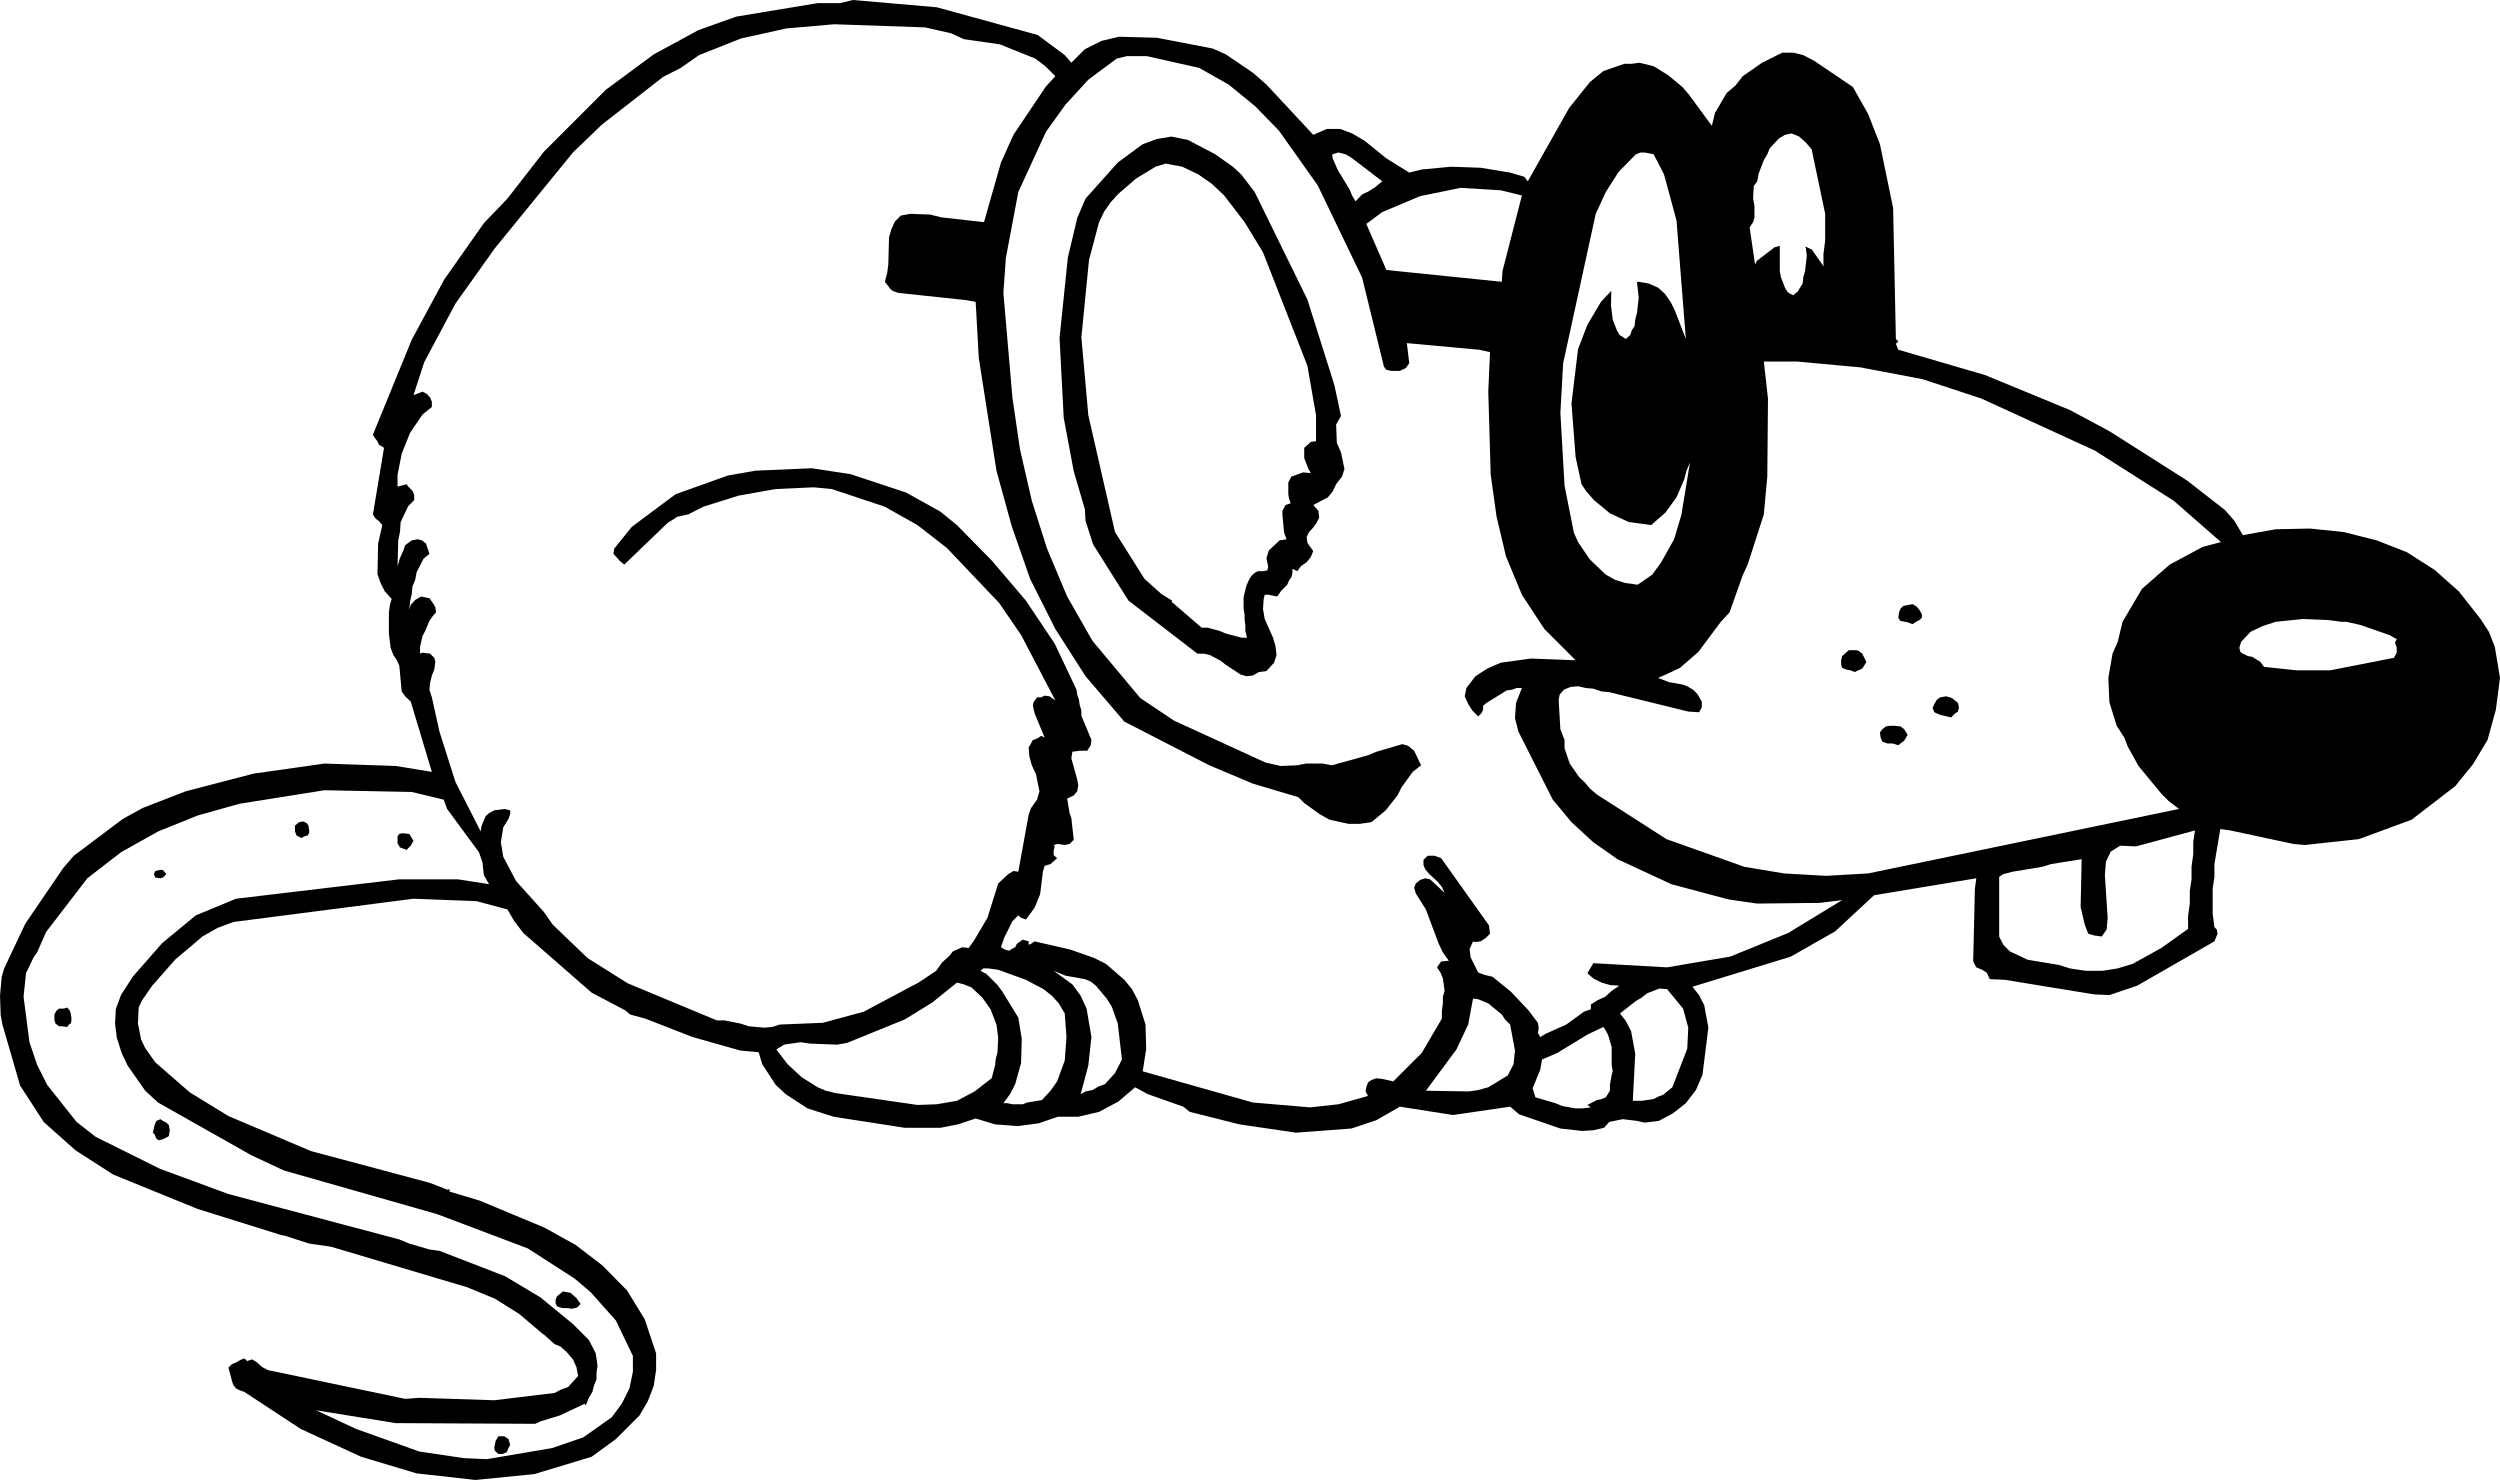 <?xml version="1.0" encoding="UTF-8" standalone="no"?>
<svg xmlns:xlink="http://www.w3.org/1999/xlink" height="213.5px" width="360.65px" xmlns="http://www.w3.org/2000/svg">
  <g transform="matrix(1.0, 0.0, 0.0, 1.0, -12.65, -33.2)">
    <path d="M370.5 122.5 L371.7 124.35 372.55 126.5 373.3 131.0 372.7 135.6 371.5 139.95 369.4 143.45 366.85 146.6 360.55 151.45 352.95 154.25 345.15 155.1 343.5 154.95 334.4 153.0 332.95 152.8 332.1 157.85 332.1 159.7 331.85 161.4 331.85 165.0 332.1 166.95 332.45 167.3 332.55 167.9 332.1 169.0 320.95 175.4 316.95 176.75 314.75 176.65 301.9 174.55 299.7 174.45 299.25 173.5 298.6 173.1 297.75 172.75 297.3 171.9 297.55 161.4 297.75 159.9 283.0 162.35 277.4 167.55 271.0 171.2 256.8 175.55 257.75 176.75 258.5 178.2 259.1 181.45 258.25 188.25 257.3 190.45 255.85 192.35 254.0 193.8 251.95 194.9 249.9 195.15 248.8 194.9 246.75 194.65 244.8 195.05 244.05 195.9 242.5 196.25 240.9 196.35 237.75 196.0 231.8 193.95 230.5 192.85 222.25 194.05 214.6 192.85 211.2 194.8 207.6 196.0 199.6 196.6 191.45 195.4 184.3 193.6 183.35 192.85 178.25 191.05 176.4 190.05 174.0 192.1 171.2 193.6 168.2 194.3 165.25 194.3 162.5 195.25 159.45 195.65 156.2 195.4 153.4 194.55 150.85 195.4 148.3 195.9 143.2 195.9 132.9 194.3 129.15 193.1 126.0 191.05 124.55 189.7 122.6 186.7 122.1 185.0 119.45 184.75 112.55 182.8 105.75 180.15 103.55 179.55 102.85 178.95 98.0 176.4 88.15 167.8 86.85 166.1 85.85 164.4 81.4 163.2 72.3 162.85 46.35 166.2 44.05 167.05 41.85 168.3 Q39.95 169.95 38.0 171.55 L34.6 175.4 33.15 177.5 32.65 178.55 32.55 180.85 33.0 183.15 33.6 184.4 35.05 186.45 40.05 190.8 45.6 194.2 57.5 199.25 74.7 203.85 77.25 204.85 77.5 204.7 77.5 205.1 81.85 206.4 91.2 210.3 95.7 212.8 99.55 215.75 103.1 219.35 105.65 223.5 107.3 228.45 107.3 230.85 106.95 233.15 106.1 235.35 104.9 237.4 101.5 240.8 98.0 243.35 89.75 245.85 81.25 246.7 72.75 245.75 64.75 243.35 56.05 239.35 47.9 234.0 47.2 233.75 46.7 233.5 46.35 233.05 46.2 232.7 45.6 230.5 46.1 230.0 46.7 229.75 47.3 229.4 47.9 229.15 48.3 229.55 49.0 229.3 49.75 229.75 50.45 230.4 51.3 230.85 71.1 235.0 73.15 234.85 83.95 235.2 92.65 234.15 93.6 233.65 94.6 233.3 96.05 231.7 95.8 230.4 95.3 229.3 94.35 228.2 93.5 227.45 92.65 227.1 91.2 225.8 90.85 225.55 87.55 222.75 84.05 220.55 80.05 218.9 60.4 213.05 57.25 212.6 53.85 211.5 53.15 211.35 41.15 207.6 29.0 202.65 23.55 199.15 18.95 195.05 15.55 189.8 13.0 181.0 12.75 179.65 12.65 176.85 12.9 174.1 13.25 172.9 16.3 166.45 21.75 158.45 23.3 156.65 30.35 151.35 33.25 149.75 39.45 147.35 49.25 144.8 59.45 143.35 69.75 143.7 74.95 144.55 71.9 134.4 71.1 133.65 70.6 132.95 70.25 129.2 69.85 128.35 69.4 127.7 69.0 126.65 68.75 124.6 68.75 121.55 68.9 120.45 69.15 119.6 68.15 118.5 67.55 117.3 67.1 116.0 67.2 111.6 67.8 108.95 67.3 108.35 66.95 108.1 66.7 107.85 66.45 107.4 68.05 97.8 67.3 97.35 67.1 96.85 66.7 96.35 66.45 95.9 72.05 82.2 76.75 73.5 82.45 65.4 85.85 61.85 91.1 55.1 100.05 46.15 106.95 41.05 113.4 37.55 118.85 35.6 130.6 33.65 133.85 33.65 135.7 33.2 147.8 34.25 162.35 38.25 166.25 41.15 167.2 42.25 169.15 40.3 171.55 39.1 174.1 38.5 179.55 38.65 187.6 40.2 189.5 41.05 193.4 43.7 195.35 45.4 202.1 52.65 204.05 51.8 206.0 51.8 207.7 52.45 209.5 53.5 212.65 56.05 215.95 58.1 217.75 57.65 222.0 57.25 226.25 57.4 230.5 58.1 232.55 58.7 233.05 59.35 239.0 48.8 242.0 45.05 243.95 43.45 247.0 42.4 248.05 42.4 249.15 42.25 251.2 42.75 253.3 44.05 255.35 45.75 256.3 46.85 259.6 51.35 260.05 49.5 261.75 46.6 263.0 45.55 264.05 44.2 266.85 42.25 269.75 40.8 271.35 40.8 272.8 41.15 274.4 42.0 279.95 45.75 282.15 49.65 283.85 54.0 285.75 63.2 286.15 82.1 286.5 82.45 286.15 82.8 286.5 83.65 299.0 87.3 311.25 92.35 316.95 95.4 328.2 102.55 333.65 106.8 335.0 108.35 336.2 110.4 340.95 109.55 345.9 109.45 350.75 109.95 355.5 111.15 359.85 112.85 363.85 115.4 367.35 118.5 370.5 122.5 M275.7 71.7 L275.7 69.85 275.95 67.9 275.95 64.05 274.0 54.75 273.15 53.75 272.2 52.9 271.1 52.45 270.15 52.65 269.3 53.15 267.95 54.6 267.6 55.45 267.1 56.3 266.35 58.25 266.15 59.35 265.65 60.05 265.55 61.85 265.75 62.85 265.75 64.55 265.55 65.25 265.05 66.0 265.85 71.45 263.85 75.05 265.75 82.45 270.15 83.3 274.4 83.3 278.0 82.1 277.65 77.5 276.7 73.15 275.7 71.7 276.7 73.15 277.65 77.5 278.0 82.1 274.4 83.3 270.15 83.3 265.75 82.45 263.85 75.05 265.85 71.45 266.15 70.85 268.7 68.9 269.4 68.75 269.4 72.3 269.55 73.15 270.15 74.7 270.5 75.3 270.85 75.55 271.35 75.8 271.6 75.55 271.95 75.3 272.7 74.1 272.8 73.15 273.05 72.3 273.3 70.1 273.15 68.85 274.0 69.25 275.7 71.7 M329.05 154.6 L329.3 153.0 320.8 155.3 318.5 155.2 317.15 156.05 316.45 157.5 316.3 159.45 316.7 165.6 316.55 167.3 315.85 168.3 314.75 168.15 313.9 167.9 313.4 166.6 312.8 164.05 312.95 157.15 308.55 157.85 307.25 158.25 303.0 158.95 301.65 159.3 301.05 159.7 301.05 168.3 301.65 169.5 302.6 170.45 305.15 171.65 309.65 172.4 311.25 172.9 313.55 173.25 315.95 173.25 318.15 172.9 320.3 172.25 324.45 169.95 328.3 167.2 328.3 165.35 328.55 163.55 328.55 161.75 328.8 160.05 328.8 158.25 329.05 156.4 329.05 154.6 M333.05 111.4 L326.25 105.45 314.85 98.2 298.5 90.7 290.0 87.9 281.05 86.2 271.85 85.35 267.1 85.35 267.7 90.7 267.6 101.95 267.1 107.4 264.8 114.55 264.05 116.2 262.15 121.55 260.9 122.9 257.65 127.25 255.0 129.55 Q253.45 130.3 251.85 131.0 L253.4 131.6 255.35 131.95 256.05 132.2 256.9 132.7 257.5 133.3 258.15 134.4 258.15 135.25 257.75 135.95 256.2 135.85 244.8 133.05 243.7 132.95 242.5 132.55 241.4 132.45 240.3 132.2 239.2 132.3 238.25 132.7 237.65 133.4 237.5 134.15 237.75 138.4 238.35 139.95 238.35 141.15 239.1 143.35 240.45 145.3 241.3 146.1 242.0 146.95 243.0 147.8 253.05 154.25 264.3 158.25 270.0 159.2 276.05 159.55 282.15 159.2 327.0 149.9 325.55 148.8 324.45 147.7 321.15 143.7 319.6 140.9 319.1 139.6 318.0 137.9 316.95 134.5 316.8 131.0 317.4 127.5 318.15 125.8 318.85 122.9 321.65 118.15 325.65 114.65 330.4 112.1 333.05 111.4 M348.55 122.65 L344.8 122.5 340.95 122.9 339.1 123.5 337.3 124.35 335.95 125.8 335.7 126.65 335.85 127.25 336.2 127.5 336.95 127.85 337.55 127.95 338.75 128.7 339.25 129.4 343.95 129.9 348.8 129.9 358.0 128.1 358.4 127.35 358.4 126.65 358.15 125.9 358.4 125.4 357.3 124.8 353.15 123.35 351.1 122.9 350.4 122.9 348.55 122.65 M169.65 44.7 L166.35 48.3 163.55 52.2 159.55 60.9 157.75 70.45 157.4 75.45 158.7 90.55 159.8 98.05 161.5 105.45 163.7 112.35 166.6 119.25 170.25 125.65 177.15 133.9 182.0 137.15 195.2 143.2 197.4 143.7 199.8 143.6 201.05 143.35 203.45 143.35 204.8 143.6 210.0 142.15 211.2 141.65 214.95 140.55 215.8 140.8 216.65 141.5 217.65 143.6 216.45 144.55 214.85 146.75 214.25 147.95 212.55 150.1 210.5 151.8 208.8 152.05 207.2 152.05 204.45 151.45 203.1 150.7 200.8 149.05 199.95 148.2 193.4 146.25 187.1 143.6 174.85 137.3 169.25 130.75 164.9 123.95 161.25 116.7 158.6 109.1 156.4 101.1 153.85 84.85 153.4 76.75 152.05 76.5 142.25 75.45 141.5 75.2 141.15 74.95 140.3 73.85 140.65 72.5 140.8 71.3 140.9 67.45 141.25 66.25 141.75 65.15 142.6 64.3 143.95 64.05 146.85 64.15 148.4 64.55 154.6 65.25 157.05 56.65 158.85 52.65 163.55 45.65 164.9 44.2 163.45 42.75 162.0 41.65 156.9 39.6 151.7 38.85 149.85 38.0 146.1 37.15 133.0 36.7 126.1 37.3 119.55 38.75 113.5 41.15 110.85 43.0 108.3 44.3 99.45 51.2 95.3 55.2 84.05 69.0 78.35 77.0 73.85 85.45 72.3 90.2 73.6 89.7 74.25 90.05 74.7 90.55 74.95 91.15 74.95 91.9 73.6 93.0 71.8 95.65 70.6 98.65 70.0 101.7 70.0 103.4 71.3 103.05 71.55 103.4 72.15 104.0 72.4 104.6 72.4 105.35 71.55 106.2 70.45 108.5 70.35 109.95 70.1 111.15 70.0 114.9 70.35 113.7 70.85 112.6 71.1 111.85 72.05 111.15 72.9 111.0 73.5 111.15 74.1 111.6 74.6 113.1 73.75 113.8 72.75 115.75 72.55 116.85 72.15 117.8 72.05 118.9 71.8 120.0 71.7 121.2 71.9 120.45 72.55 119.75 73.4 119.25 74.6 119.5 75.2 120.35 75.45 120.8 75.55 121.55 75.1 122.05 74.6 122.75 74.0 124.2 73.6 124.95 73.25 126.5 73.25 127.5 73.6 127.35 74.7 127.5 75.3 128.1 75.45 128.7 75.3 129.8 74.95 130.65 74.7 131.7 74.6 132.7 74.95 133.8 76.05 138.75 78.35 146.0 82.0 153.15 82.1 152.4 82.7 150.95 83.2 150.5 83.95 150.1 85.4 149.9 86.25 150.1 86.25 150.6 86.0 151.35 85.25 152.55 84.9 154.7 85.25 156.8 87.1 160.3 91.1 164.75 92.4 166.6 97.4 171.4 103.2 175.05 116.05 180.4 117.15 180.4 119.45 180.85 120.65 181.25 122.95 181.45 124.05 181.35 125.15 181.0 131.35 180.75 137.25 179.15 145.15 174.95 147.7 173.25 148.55 172.05 149.65 171.05 150.1 170.45 151.45 169.85 152.4 169.95 153.15 168.9 155.1 165.6 156.65 160.65 158.1 159.3 158.85 158.85 159.55 158.95 161.05 150.7 161.4 149.75 162.25 148.55 162.6 147.35 162.1 144.9 161.5 143.6 161.15 142.35 161.05 141.05 161.65 139.95 162.0 139.85 162.5 139.6 162.85 139.35 163.35 139.6 161.9 136.1 161.65 135.0 161.75 134.5 162.25 133.8 162.85 133.8 163.35 133.55 164.05 133.65 164.9 134.25 159.95 124.8 156.8 120.2 149.25 112.25 145.0 108.95 140.3 106.3 132.65 103.75 130.0 103.5 124.55 103.75 119.2 104.7 114.1 106.3 111.95 107.4 110.35 107.75 Q109.7 108.2 109.0 108.6 L102.7 114.65 102.1 114.15 101.15 113.1 101.25 112.35 103.8 109.2 110.1 104.5 117.65 101.8 121.65 101.1 129.75 100.75 135.35 101.6 143.35 104.25 148.3 107.0 150.7 108.95 155.8 114.15 160.65 119.85 164.8 126.05 167.95 132.7 168.05 133.4 168.3 134.15 168.4 134.85 168.65 135.7 168.65 136.45 170.1 139.95 170.0 140.7 169.5 141.5 168.4 141.5 167.35 141.65 167.2 142.6 168.05 145.65 168.2 146.5 168.05 147.35 167.55 147.95 166.6 148.4 166.95 150.5 167.2 151.2 167.55 154.35 166.95 154.95 166.25 155.1 165.25 154.95 164.65 155.1 164.8 155.3 164.65 155.95 164.65 156.55 165.15 157.0 164.2 157.85 163.35 158.1 163.1 158.95 162.7 162.2 161.9 164.15 160.65 165.85 159.95 165.6 159.55 165.25 158.7 166.1 157.5 168.5 157.05 169.85 157.65 170.2 158.25 170.35 158.6 170.1 159.1 169.85 159.35 169.35 160.2 168.75 161.05 169.0 161.05 169.5 161.4 169.35 161.9 169.0 167.1 170.2 170.5 171.4 172.2 172.25 174.85 174.55 175.95 175.9 176.8 177.5 177.9 181.0 178.0 184.5 177.5 187.75 193.4 192.25 201.65 192.95 205.75 192.5 210.0 191.3 209.65 190.65 209.75 190.05 210.0 189.35 210.5 189.0 211.2 188.75 212.05 188.85 213.65 189.2 217.75 185.1 220.65 180.15 220.65 179.05 220.8 177.95 220.8 177.0 221.05 176.15 220.8 174.35 220.45 173.5 219.95 172.75 220.55 171.9 221.65 171.8 220.8 170.6 220.2 169.35 218.35 164.4 216.9 162.1 216.65 161.25 216.9 160.65 217.5 160.15 218.25 159.9 218.95 160.05 221.05 162.0 220.65 161.15 220.05 160.4 218.85 159.3 218.25 158.6 218.0 158.0 218.0 157.25 218.6 156.65 219.6 156.65 220.55 157.0 227.45 166.7 227.6 167.9 227.0 168.5 226.25 169.0 225.4 169.1 225.15 169.0 224.65 170.1 224.8 171.3 225.9 173.5 226.85 173.85 227.95 174.1 230.6 176.25 233.15 178.95 234.5 180.75 234.6 181.25 234.6 181.7 234.5 182.2 234.85 182.8 235.7 182.3 238.6 181.0 241.15 179.15 242.15 178.8 242.15 178.1 243.1 177.5 244.2 177.0 245.15 176.15 246.25 175.4 244.9 175.3 243.7 174.95 242.5 174.35 241.65 173.6 242.5 172.15 253.15 172.75 262.25 171.2 270.6 167.8 278.4 163.05 275.2 163.45 266.15 163.55 262.0 162.95 253.75 160.75 246.0 157.15 242.5 154.7 239.35 151.8 236.65 148.55 231.7 138.75 231.2 136.8 231.35 134.6 232.2 132.45 231.45 132.45 230.75 132.7 230.0 132.8 227.1 134.6 226.6 135.0 226.6 135.6 226.35 136.1 225.9 136.55 225.05 135.7 224.45 134.75 223.95 133.65 224.2 132.45 225.5 130.75 227.2 129.65 229.15 128.8 233.5 128.2 239.95 128.45 235.45 123.95 232.2 119.0 229.9 113.45 228.55 107.75 227.7 101.7 227.35 89.7 227.6 84.0 226.0 83.65 215.6 82.7 215.95 85.6 215.45 86.3 214.6 86.7 213.3 86.7 212.65 86.55 212.3 86.1 209.15 73.25 202.75 59.95 197.15 52.05 193.75 48.55 189.9 45.4 185.65 43.0 178.1 41.3 175.2 41.3 173.75 41.65 169.65 44.7 M251.2 55.45 L249.9 55.2 249.3 55.2 248.65 55.45 246.15 58.0 244.3 60.9 242.85 64.05 238.15 85.6 237.75 92.75 238.35 103.25 239.7 110.05 240.3 111.4 242.0 113.9 244.3 116.1 245.65 116.85 247.1 117.3 248.9 117.55 251.0 116.1 252.3 114.3 254.15 111.0 255.2 107.5 256.45 99.9 255.95 101.1 255.6 102.4 254.5 104.95 252.9 107.15 250.85 108.95 247.6 108.5 244.9 107.25 242.6 105.35 241.5 104.1 240.8 103.05 239.95 99.15 239.35 91.4 240.3 83.55 241.65 80.05 243.6 76.75 245.1 75.15 245.05 77.25 245.3 79.3 245.9 80.85 246.25 81.5 247.2 82.1 247.85 81.5 248.05 80.85 248.45 80.25 248.55 79.3 248.8 78.35 249.05 76.15 248.8 73.9 249.05 73.85 250.5 74.1 251.85 74.7 252.8 75.55 253.65 76.75 254.25 77.95 255.85 82.1 254.5 65.0 252.7 58.35 251.2 55.45 M191.7 58.35 L193.65 60.9 201.25 76.4 205.15 88.75 206.1 93.2 205.4 94.45 205.5 97.1 206.1 98.45 206.6 100.85 206.25 101.95 205.4 103.05 204.9 104.1 204.2 104.95 202.1 106.05 202.85 106.9 202.95 107.85 202.6 108.6 202.1 109.3 201.5 109.95 201.15 110.65 201.25 111.5 202.1 112.7 201.75 113.55 201.15 114.3 200.3 114.9 199.8 115.6 199.1 115.25 199.1 115.85 198.95 116.45 198.6 116.95 198.35 117.55 197.5 118.4 196.9 119.25 195.6 119.0 195.1 119.0 194.95 119.6 194.85 121.05 195.1 122.5 196.3 125.2 196.65 126.4 196.8 127.7 196.45 128.8 195.35 130.0 194.25 130.15 193.4 130.65 192.45 130.75 191.6 130.5 189.4 129.05 188.8 128.55 187.2 127.7 186.35 127.5 185.4 127.5 175.45 119.85 170.35 111.75 169.25 108.35 169.15 106.65 167.55 101.2 166.1 93.45 165.5 81.95 166.7 70.35 168.05 64.65 169.25 61.85 173.9 56.65 177.5 54.0 179.55 53.25 181.65 52.9 184.05 53.4 187.95 55.45 190.5 57.25 191.7 58.35 M227.35 177.95 L225.9 177.35 225.15 177.25 224.45 181.0 222.75 184.6 218.35 190.55 224.55 190.65 225.9 190.45 227.35 190.05 230.15 188.35 231.0 186.7 231.2 184.75 230.5 181.0 229.75 180.25 229.3 179.55 227.35 177.95 M241.65 182.45 L237.3 185.1 235.1 186.05 234.85 187.5 233.75 190.2 234.15 191.5 237.05 192.35 238.0 192.75 239.95 193.1 240.9 193.1 242.15 192.95 241.65 192.6 243.0 191.9 243.7 191.75 244.3 191.5 244.9 190.55 244.9 189.7 245.15 188.25 245.3 187.75 245.15 186.8 245.15 184.25 244.65 182.55 244.3 181.85 243.95 181.35 241.65 182.45 M166.25 179.4 L165.4 177.95 164.4 176.85 163.2 175.9 160.65 174.55 156.65 173.1 155.2 172.9 154.5 172.9 154.1 173.25 154.95 173.7 156.55 175.3 157.25 176.25 159.55 180.0 160.05 183.05 159.95 186.55 159.1 189.6 158.35 191.05 157.4 192.35 158.0 192.35 158.7 192.5 160.2 192.5 160.8 192.25 162.95 191.9 164.2 190.55 165.15 189.2 166.25 186.2 166.5 182.8 166.25 179.4 M173.9 180.85 L173.05 178.45 172.3 177.25 170.75 175.4 170.0 174.8 169.15 174.45 166.35 173.95 164.65 173.25 167.35 175.2 168.55 176.85 169.4 178.7 170.1 182.8 169.65 186.9 168.55 191.05 169.25 190.65 170.25 190.45 171.1 189.95 172.05 189.6 173.5 188.0 174.5 186.05 173.9 180.85 M206.75 55.45 L205.75 55.2 204.85 55.45 204.9 56.05 205.65 57.75 207.35 60.55 207.7 61.4 208.2 62.25 209.15 61.25 210.1 60.8 211.1 60.15 212.05 59.35 207.6 55.95 206.75 55.45 M232.2 61.4 L229.15 60.65 223.35 60.3 217.5 61.5 212.05 63.8 209.75 65.5 212.65 72.15 229.3 73.85 229.4 72.3 232.2 61.4 M185.5 58.35 L183.2 57.25 180.8 56.8 179.35 57.25 176.55 58.95 174.0 61.15 172.9 62.35 171.95 63.7 171.2 65.25 169.75 70.7 168.65 81.85 169.65 93.1 173.5 109.95 177.75 116.7 180.2 118.9 181.75 119.85 181.65 120.0 186.0 123.75 186.85 123.75 188.55 124.2 189.5 124.6 191.8 125.2 192.55 125.2 192.3 124.2 192.3 123.35 192.2 122.65 192.2 121.9 192.05 121.05 192.05 119.35 192.45 117.7 192.9 116.7 193.25 116.2 193.65 115.85 194.1 115.6 194.85 115.6 195.45 115.5 195.6 115.0 195.35 113.7 195.7 112.6 197.25 111.15 198.25 111.0 197.9 110.05 197.65 107.5 197.65 106.9 198.1 106.05 198.85 105.8 198.6 105.1 198.5 104.5 198.5 102.8 198.95 101.95 200.65 101.35 201.75 101.45 201.4 100.85 200.8 99.3 200.8 97.8 201.75 96.95 202.5 96.85 202.5 93.1 201.25 85.95 194.85 69.6 192.2 65.25 189.25 61.4 187.45 59.7 185.5 58.35 M287.25 120.6 L288.55 120.35 289.15 120.7 289.55 121.2 289.9 121.8 289.9 122.3 289.55 122.65 289.05 122.9 288.55 123.25 287.95 123.0 286.75 122.75 286.5 122.3 286.6 121.55 286.85 120.95 287.25 120.6 M295.1 134.6 L295.25 135.25 295.1 135.85 294.6 136.2 294.15 136.7 292.45 136.3 291.7 135.95 291.45 135.35 291.7 134.75 292.05 134.15 292.55 133.8 293.4 133.65 294.25 133.9 295.1 134.6 M287.85 139.2 L287.35 140.05 286.5 140.7 285.65 140.45 284.9 140.45 284.2 140.2 283.95 139.6 283.85 138.85 284.2 138.4 284.7 138.0 285.3 137.9 286.0 137.9 286.85 138.0 287.35 138.4 287.85 139.2 M281.9 128.7 L281.3 129.65 280.2 130.15 279.6 129.9 279.0 129.8 278.4 129.55 278.25 129.05 278.25 128.45 278.4 127.85 279.35 127.0 280.45 127.0 280.8 127.1 281.3 127.5 281.9 128.7 M72.05 147.45 L59.45 147.2 47.2 149.15 41.15 150.85 35.45 153.15 30.1 156.15 25.25 159.9 19.3 167.65 18.0 170.6 17.5 171.3 16.4 173.6 16.05 177.0 16.9 183.55 18.0 186.8 19.45 189.7 23.7 195.05 26.45 197.2 35.7 201.8 45.6 205.45 70.25 212.0 71.7 212.6 74.6 213.45 76.05 213.65 85.5 217.3 90.6 220.35 95.3 224.2 97.6 226.5 98.6 228.45 98.85 230.25 98.7 231.2 98.7 232.2 98.35 233.05 98.1 234.0 97.6 234.85 97.15 235.95 97.0 235.7 93.4 237.4 90.6 238.25 Q90.25 238.45 89.85 238.6 L69.75 238.5 58.25 236.65 64.05 239.35 73.15 242.6 79.55 243.55 82.85 243.7 92.3 242.1 96.8 240.55 100.9 237.65 102.35 235.7 103.45 233.5 103.95 231.1 103.95 228.8 101.5 223.7 97.85 219.6 95.55 217.65 88.8 213.3 75.7 208.35 53.6 202.05 48.9 199.85 35.45 192.25 33.6 190.55 31.05 186.9 30.2 185.1 29.5 182.9 29.25 180.85 29.35 178.8 30.1 176.75 31.8 174.1 36.05 169.25 40.9 165.25 46.7 162.85 70.25 160.05 78.7 160.05 83.2 160.75 82.45 159.45 82.25 157.6 81.75 156.15 77.15 149.9 76.65 148.55 72.05 147.45 M255.45 178.7 L253.15 175.9 252.05 175.8 250.25 176.5 249.5 177.1 248.65 177.6 246.35 179.4 247.2 180.5 247.95 181.95 248.55 185.2 248.2 192.0 249.5 192.0 251.2 191.75 251.85 191.4 252.55 191.15 253.9 190.05 256.05 184.5 256.2 181.45 255.45 178.7 M36.15 159.8 L35.8 159.9 35.05 159.8 34.85 159.3 35.05 158.85 35.7 158.7 36.15 158.7 36.65 159.3 36.15 159.8 M21.15 178.7 L21.85 178.7 22.35 178.55 22.7 178.95 22.85 179.4 22.95 180.0 22.95 180.5 22.85 180.85 22.6 181.0 22.35 181.35 21.6 181.25 21.15 181.25 20.65 180.85 20.5 180.4 20.5 179.55 20.75 179.05 21.15 178.7 M35.2 194.9 L35.8 194.65 36.15 194.9 36.65 195.15 37.0 195.5 37.15 196.25 37.0 197.1 Q36.6 197.35 36.15 197.55 L35.55 197.7 35.2 197.45 34.95 196.85 34.7 196.6 34.95 195.5 35.2 194.9 M71.3 155.8 L70.35 155.45 70.0 154.85 70.0 153.85 70.25 153.5 70.7 153.4 71.7 153.5 72.3 154.5 71.9 155.2 71.3 155.8 M56.15 154.1 L55.45 153.75 55.2 153.15 55.2 152.3 55.8 151.8 56.4 151.7 56.9 151.95 57.15 152.3 57.25 153.0 57.25 153.4 57.0 153.75 56.55 153.85 56.15 154.1 M134.85 183.65 L133.4 183.9 129.5 183.75 128.15 183.55 125.75 183.9 124.65 184.6 126.25 186.7 128.3 188.6 130.6 190.05 131.8 190.55 133.25 190.9 145.0 192.6 147.8 192.5 150.7 192.0 153.25 190.65 155.7 188.75 156.2 186.9 156.3 185.95 156.55 185.0 156.65 182.9 156.4 181.0 155.55 178.8 154.35 177.1 152.8 175.65 151.7 175.2 150.7 174.95 147.1 177.85 143.2 180.25 134.85 183.65 M93.0 220.2 L93.85 219.5 94.95 219.7 95.8 220.45 96.4 221.3 95.95 221.8 95.2 222.0 94.35 221.9 93.75 221.9 93.0 221.65 92.8 221.2 92.8 220.7 93.0 220.2 M86.0 240.8 L86.25 241.65 86.0 242.1 85.75 242.7 85.15 242.95 84.55 242.95 84.05 242.5 83.95 242.1 84.15 241.05 84.55 240.4 85.4 240.4 86.0 240.8" fill="#000000" fill-rule="evenodd" stroke="none"/>
    <path d="M275.7 71.7 L276.7 73.15 277.65 77.5 278.0 82.1 274.4 83.3 270.15 83.3 265.75 82.45 263.85 75.05 265.85 71.45 266.15 70.85 268.7 68.9 269.4 68.75 M273.15 68.85 L274.0 69.25 275.7 71.7 Z" fill="none" stroke="#000000" stroke-linecap="round" stroke-linejoin="round" stroke-width="0.1"/>
  </g>
</svg>

